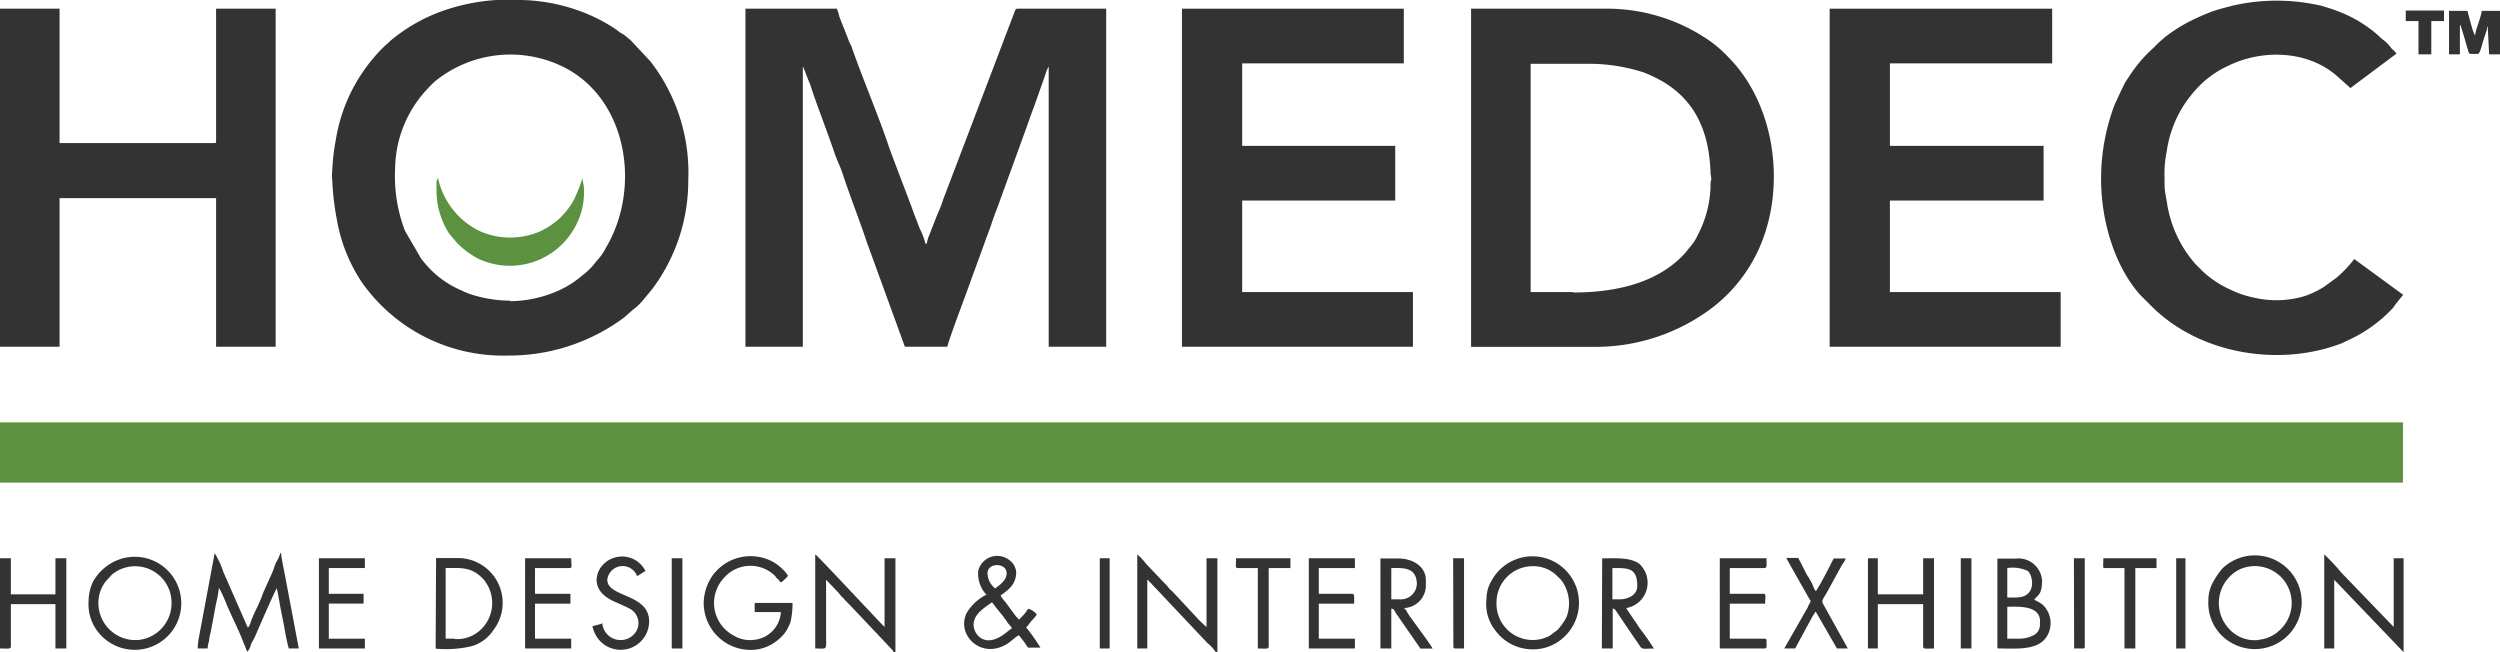 <svg xmlns="http://www.w3.org/2000/svg" viewBox="0 0 230 60"><defs><style>.cls-1,.cls-3{fill:#5c9140;}.cls-2,.cls-4{fill:#343333;}.cls-2,.cls-3{fill-rule:evenodd;}</style></defs><g id="Layer_2" data-name="Layer 2"><g id="Layer_1-2" data-name="Layer 1"><rect class="cls-1" y="38.86" width="221.07" height="5.54"/><path class="cls-2" d="M68.58,31.9h5.28V6.12c.13.19.52,1.35.65,1.57.59,1.86,1.64,4.52,2.29,6.46.19.55.45,1.06.65,1.62.65,2,1.63,4.5,2.28,6.46l3.52,9.67h3.91c0-.29,1.5-4.28,1.7-4.83s.39-1.05.58-1.61c.4-1.06.79-2.15,1.18-3.23.19-.54.39-1,.59-1.62s.39-1.09.58-1.6l2.35-6.46c.2-.57.39-1.06.58-1.62s.4-1.06.59-1.62l.85-2.41a3.13,3.13,0,0,1,.32-.78V31.9h5.29V.8H93.62c-.2,0-.2.1-.26.24L86.77,18.36a9.66,9.66,0,0,1-.52,1.33l-.78,2a2.67,2.67,0,0,0-.2.72h-.13a6.47,6.47,0,0,0-.52-1.37l-.52-1.35c-.72-2-1.56-4.09-2.28-6.07-1-3-2.48-6.44-3.52-9.44A3.31,3.31,0,0,1,78,3.51l-.79-2C77.19,1.28,77.06,1,77,.8H68.58Z"/><path class="cls-2" d="M144.73,26.87h-3.91v-21h5.54a16.37,16.37,0,0,1,4.82.78,12.2,12.2,0,0,1,1.89.91c3.07,1.86,4.18,4.82,4.3,8.32,0,.26.07.36.07.61a2.13,2.13,0,0,0-.07.7,10.23,10.23,0,0,1-1.17,4.42,4.26,4.26,0,0,1-.52.87l-.65.8c-2.35,2.61-6.07,3.63-10.3,3.63m-9.39,5H147a17.8,17.8,0,0,0,10.3-3.43,14.06,14.06,0,0,0,3.78-4.17c3.46-5.77,2.61-14.36-2.09-19.07a11.16,11.16,0,0,0-2.08-1.74c-.2-.13-.39-.23-.59-.37A16.55,16.55,0,0,0,148.12.8H135.34Z"/><path class="cls-2" d="M0,31.9H5.48V18.23h14.4V31.9h5.48V.8H19.88V13c0,.12,0,.16-.13.16H5.48V.8H0Z"/><polygon class="cls-2" points="168.33 31.9 189.58 31.9 189.58 26.87 173.87 26.87 173.87 18.45 188.01 18.45 188.01 13.42 173.87 13.42 173.87 5.83 188.8 5.83 188.8 0.8 168.33 0.8 168.33 31.9"/><polygon class="cls-2" points="108.74 31.9 129.99 31.9 129.99 26.87 114.28 26.87 114.28 18.45 128.36 18.45 128.36 13.42 114.28 13.42 114.28 5.83 129.15 5.83 129.15 0.8 108.74 0.8 108.74 31.9"/><path class="cls-2" d="M193.3,16.47c0,3.73,1.17,7.91,3.58,10.64l1,1c4.3,4.36,11.47,5.65,17.21,3.6a4,4,0,0,0,.72-.31,13,13,0,0,0,4.37-3.1c.06-.12.13-.16.19-.28l.72-.9-4.5-3.29a11,11,0,0,1-1.63,1.72l-1.17.85a8.6,8.6,0,0,1-1.76.84,9.07,9.07,0,0,1-4.76.12,8.72,8.72,0,0,1-2-.68,9.39,9.39,0,0,1-2.48-1.59c-.26-.24-.46-.46-.72-.7a11,11,0,0,1-2.67-5.49c-.06-.37-.13-.78-.2-1.17s-.06-.94-.06-1.32a10.2,10.2,0,0,1,.2-2.49,10.59,10.59,0,0,1,1.95-4.79,11.48,11.48,0,0,1,1.3-1.47A9,9,0,0,1,205,6.05c3.06-1.5,7.23-1.47,10,.94l1.24,1.11,4.24-3.17a3.34,3.34,0,0,0-.46-.47,3.49,3.49,0,0,0-.65-.71c-.39-.27-.65-.61-1.31-1.09A12.09,12.09,0,0,0,215,1c-.46-.18-1-.34-1.44-.47a18.21,18.21,0,0,0-8.21,0c-.52.14-1.05.27-1.57.44s-.91.34-1.43.57a15,15,0,0,0-3.13,1.84c-.33.3-.72.6-1,.93A13.08,13.08,0,0,0,195.9,7c-.13.22-.26.37-.39.6s-.19.41-.32.64l-.65,1.4a19.29,19.29,0,0,0-1.24,6.84"/><path class="cls-2" d="M46.94,27.66a11.89,11.89,0,0,1-3.46-.53,6.14,6.14,0,0,1-1-.4,8.91,8.91,0,0,1-3.13-2.21c-.2-.22-.39-.46-.59-.7l-1.5-2.58a14.06,14.06,0,0,1-.91-5.74,10.88,10.88,0,0,1,3-7.35c.19-.22.45-.46.65-.65A11,11,0,0,1,51.5,6c6.2,2.8,7.57,11.22,4.24,16.8A4.71,4.71,0,0,1,54.89,24a6.17,6.17,0,0,1-1.37,1.38,8.87,8.87,0,0,1-2.08,1.33,11.21,11.21,0,0,1-4.5,1m-.2,5a17.7,17.7,0,0,0,10.69-3.51l.79-.7a4.74,4.74,0,0,0,.85-.78L60,26.6a16.59,16.59,0,0,0,3.32-10A16.72,16.72,0,0,0,59.85,5.66L58,3.68c-.2-.15-.33-.27-.53-.43S57,3,56.85,2.83a14.85,14.85,0,0,0-2.48-1.4A16.72,16.72,0,0,0,48,0a18.46,18.46,0,0,0-7,.91,15.59,15.59,0,0,0-5.15,2.9,1.24,1.24,0,0,1-.26.24l-.26.24a15,15,0,0,0-1.83,2.16,15.31,15.31,0,0,0-2.61,6.45,18.47,18.47,0,0,0-.32,2.76,4.19,4.19,0,0,0,0,.94A24.21,24.21,0,0,0,31,20.25,14.87,14.87,0,0,0,33.31,26a15.88,15.88,0,0,0,13.43,6.71"/><path class="cls-3" d="M40.16,17.59a7.34,7.34,0,0,0,1.11,3.82c.26.36.52.62.78.94a7.8,7.8,0,0,0,1.89,1.42,6.82,6.82,0,0,0,9.13-3.21,6.51,6.51,0,0,0,.65-3.18c0-.45-.13-.67-.13-1a14.64,14.64,0,0,1-.85,2.12,7.46,7.46,0,0,1-1.3,1.63,7.46,7.46,0,0,1-1.76,1.16,6.91,6.91,0,0,1-5.48,0,7,7,0,0,1-3.06-2.78,6.88,6.88,0,0,1-.85-2.17v0l-.07.21a.54.54,0,0,0-.06.3Z"/><path class="cls-2" d="M18.19,59.66h.91a2.72,2.72,0,0,1,.13-.68,2.87,2.87,0,0,1,.13-.7l.52-2.76a10.79,10.79,0,0,0,.26-1.45,12.87,12.87,0,0,1,.66,1.41C21.25,56.61,22,58,22.43,59.2c.13.25.19.51.32.75a1.19,1.19,0,0,0,.33-.66c.13-.26.26-.48.39-.74.26-.61,1.83-4.23,2-4.43.19.9.32,1.81.52,2.74s.32,1.9.58,2.8h.92l-1.24-6.55c-.07-.42-.39-1.89-.39-2.22h-.07a3.72,3.72,0,0,1-.39.86c-.13.29-.2.56-.33.87-.26.6-.52,1.16-.78,1.74-.13.27-.19.51-.32.82s-.26.59-.4.87-.26.56-.39.87-.19.69-.39.81L20.54,52.6a7.83,7.83,0,0,0-.79-1.71l-1.43,7.65a5.91,5.91,0,0,0-.13,1.12"/><path class="cls-2" d="M75,59.66c1.17,0,1,.25,1-1.41V53.34l1.17,1.22a2.2,2.2,0,0,0,.39.44c.26.3.52.55.78.82l3.78,4c.13.19,0,.13.26.2V51.36h-1v6.32C81.1,57.44,75.3,51.19,75,51Z"/><path class="cls-2" d="M104.63,59.66h.92V53.34c.19.06,0,0,.19.17s.13.11.2.2l5.15,5.46a3.08,3.08,0,0,1,.45.42c.33.34.13.34.46.41V51.36h-1v6.32a8.85,8.85,0,0,1-.84-.8l-2.35-2.52a1.66,1.66,0,0,1-.39-.41l-2-2.1a4.83,4.83,0,0,0-.79-.84Z"/><path class="cls-2" d="M89.57,57.51c0-1,.92-1.55,1.7-2.1.39.55,1,1.21,1.37,1.78.13.22.32.37.46.61-.33.21-.59.48-.92.68-1.69,1.1-2.61-.18-2.61-1m2-3.34a1.81,1.81,0,0,1-.72-1.4c0-1,1.76-1,1.76,0,0,.65-.65,1.09-1,1.35m-.78.58a4.45,4.45,0,0,0-1.89,1.71c-1,2,1.3,4.34,3.71,2.86.46-.29.85-.73,1.11-.79.2.31.46.57.65.89s.2.24.53.24h.78a18.21,18.21,0,0,0-1.31-1.86,4.05,4.05,0,0,0,.46-.58,3.24,3.24,0,0,0,.52-.61A1.65,1.65,0,0,0,94.6,56a5.43,5.43,0,0,1-.85,1,5,5,0,0,1-.46-.53l-.78-1.07a3,3,0,0,1-.46-.62c.85-.58,1.44-1.11,1.44-2.15a1.51,1.51,0,0,0-.59-1.07A1.8,1.8,0,0,0,90,52.5a2.85,2.85,0,0,0,.78,2.25"/><path class="cls-2" d="M207.77,58.88a3.16,3.16,0,0,1-2.67-1,3.46,3.46,0,0,1,1-5.52,3.39,3.39,0,0,1,3.79,5.46c-.13.15-.27.24-.4.37a3.25,3.25,0,0,1-1.69.67m-4.63-3.57a4.18,4.18,0,0,0,2.41,4,4.31,4.31,0,1,0-1.11-7,7.2,7.2,0,0,0-.84,1.21,3.43,3.43,0,0,0-.46,1.72"/><path class="cls-2" d="M213.83,59.66h.92V53.34L221.13,60V51.36h-.91v6.32l-4.82-5A18.49,18.49,0,0,0,213.83,51Z"/><path class="cls-2" d="M141,52.09a3.08,3.08,0,0,1,2.35,1,2.68,2.68,0,0,1,.39.42,3.58,3.58,0,0,1,.39,3.24,5.31,5.31,0,0,1-.85,1.21l-.71.53a3.33,3.33,0,0,1-4.89-3.1A3.33,3.33,0,0,1,141,52.09m-4.24,3a3.86,3.86,0,0,0,.79,2.88,4.21,4.21,0,0,0,3.19,1.76,4.15,4.15,0,0,0,3.33-1.3,4.28,4.28,0,1,0-6.85-5,3.18,3.18,0,0,0-.46,1.62"/><path class="cls-2" d="M64.74,55.48a4.32,4.32,0,0,0,4,4.3,3.91,3.91,0,0,0,2.94-1,3.5,3.5,0,0,0,.72-.84c.12-.23.19-.39.32-.68a7.39,7.39,0,0,0,.19-1.79H69.43v.84h2.41a2.73,2.73,0,0,1-2.54,2.56,2.8,2.8,0,0,1-1.76-.38,3.38,3.38,0,0,1-.91-5.35A3.22,3.22,0,0,1,71.32,53a1,1,0,0,0,.26.29c.13.13.13.2.26.29a1,1,0,0,0,.33-.27,1.05,1.05,0,0,0,.32-.35,3.29,3.29,0,0,0-.58-.68,4.16,4.16,0,0,0-.78-.58A4.32,4.32,0,0,0,65.52,53a4.58,4.58,0,0,0-.78,2.47"/><path class="cls-2" d="M12.71,58.88h-.52A3.41,3.41,0,0,1,9.06,55.7a3.25,3.25,0,0,1,.65-2.19l.59-.65a3.35,3.35,0,0,1,5.48,2.67,3.39,3.39,0,0,1-3.07,3.35M8.15,55.31a4.12,4.12,0,0,0,1.24,3.24,4.28,4.28,0,1,0,1.37-7,4.5,4.5,0,0,0-2.22,2,4.32,4.32,0,0,0-.39,1.72"/><path class="cls-2" d="M185.67,58.76h-1V55.82c1,0,3.2-.18,3,1.56a1.08,1.08,0,0,1-.59,1.07,3,3,0,0,1-1.43.31m-.2-3.79h-.78V52.26a3.3,3.3,0,0,1,1.89.27c.46.36.91,2.44-1.11,2.44m-1.69,4.52c0,.13,0,.17.13.17,1.76,0,4,.26,4.63-1.55a2.33,2.33,0,0,0-.59-2.47,3.13,3.13,0,0,0-.78-.45c.32-.49.72-.42.72-1.8a2.18,2.18,0,0,0-2.42-2h-1.69Z"/><path class="cls-2" d="M41.85,58.76H41v-6.5c1.43,0,2.34-.14,3.45,1a3.38,3.38,0,0,1-.19,4.64,3.15,3.15,0,0,1-2.42.89m-1.76.73c0,.13,0,.17.13.17a10.39,10.39,0,0,0,3.26-.26A3.62,3.62,0,0,0,45.37,58a4.12,4.12,0,0,0-3.25-6.66h-2Z"/><path class="cls-2" d="M0,59.66c.65,0,1,.09,1-.17V55.58h4.1v4.08h1v-8.3h-1v3.32H1V51.36H0Z"/><path class="cls-2" d="M171.85,59.66h.91V55.58h4.17v3.91c0,.26.33.17,1,.17v-8.3h-1v3.32h-4.17V51.36h-.91Z"/><path class="cls-2" d="M149,55.14h-.66V52.26c1.37,0,2.29-.07,2.29,1.64,0,.85-.85,1.24-1.63,1.24m-1.63,4.52h1V56c.2,0,.2.06.46.43l1.5,2.22c.13.2.26.34.39.56.39.6.26.46,1.44.46a20.81,20.81,0,0,0-1.31-1.87c-.39-.62-.85-1.23-1.24-1.86a2.36,2.36,0,0,0,1.18-4.09c-.85-.6-2.29-.48-3.39-.48Z"/><path class="cls-2" d="M128.76,55.14H128V52.26c1.05,0,2.29-.12,2.35,1.42a1.47,1.47,0,0,1-1.56,1.46M127,59.66h1V56c.26,0,.26.16.39.36l2.29,3.31h1.11c-.07-.27-2-2.8-2.29-3.27a1.42,1.42,0,0,0-.32-.46,2.09,2.09,0,0,0,2-2v-.56c0-1.3-1.24-2-2.54-2H127Z"/><path class="cls-2" d="M158.22,59.66h4.11c.26,0,.19-.22.19-.73,0-.14-.06-.17-.19-.17h-3.19V55.54h3.25c0-.62.13-.91-.13-.91h-3.12V52.26h3.19c.26,0,.19-.29.19-.9h-4.3Z"/><path class="cls-2" d="M48.31,59.66h4.24v-.9H49.22V55.54h3.26v-.91H49.22V52.26h3.2c.26,0,.13-.29.13-.9H48.31Z"/><path class="cls-2" d="M120.41,59.66h4.24v-.9h-3.32V55.54h3.25c0-.62.07-.91-.19-.91h-3.06V52.26h3.32v-.9h-4.24Z"/><polygon class="cls-2" points="29.34 59.66 33.57 59.66 33.57 58.76 30.25 58.76 30.25 55.53 33.45 55.53 33.45 54.63 30.25 54.63 30.25 52.26 33.57 52.26 33.57 51.36 29.34 51.36 29.34 59.66"/><path class="cls-2" d="M166.57,55.31c-.07.24-.2.36-.26.57l-2.16,3.78h1l1.63-3,.13-.2.13-.2L169,59.66h1l-2.28-4.11c-.19-.29.07-.54.33-1l1.43-2.61a2.29,2.29,0,0,0,.33-.56h-1.11c-.52,1-1,2-1.63,3-.2-.15-.26-.53-.39-.75s-.26-.5-.46-.77l-.39-.77c-.13-.29-.26-.49-.39-.76h-1.11L166,54.29c.2.34.39.72.59,1"/><path class="cls-2" d="M54.89,53.33c0,1.11.92,1.73,1.83,2.1.39.19.91.39,1.3.62a1.49,1.49,0,0,1,.26,2.35,1.69,1.69,0,0,1-2.87-1.06c-.26.14-.58.15-.91.29a3.5,3.5,0,0,0,.33.84,2.62,2.62,0,0,0,4.89-1.3c0-2.59-3.85-2.18-3.85-3.84A1.42,1.42,0,0,1,58.61,53c.26-.11.58-.39.78-.46a2.41,2.41,0,0,0-4.24-.15,2.19,2.19,0,0,0-.26.95"/><path class="cls-2" d="M225.31,5h1V2.32s.06,0,.06,0l.4,1.3c.06.25.13.44.19.69.26.74,0,.65,1,.65.2,0,.39-.88.52-1.29l.33-1V2.49a.08.08,0,0,0,.06-.09L229,5h1V1h-1.69c0,.44-.59,1.83-.59,2.22-.2-.16-.07,0-.13-.23-.07-.06-.07-.22-.13-.3L227,1h-1.69Z"/><path class="cls-2" d="M113.7,52.09c0,.12.06.17.19.17h1.83v7.4c.65,0,1,.09,1-.17V52.26h2v-.9h-5Z"/><path class="cls-2" d="M193.49,52.09c0,.12,0,.17.13.17h1.83v7.4h1v-7.4h1.95v-.9h-4.89Z"/><rect class="cls-4" x="180.39" y="51.36" width="0.98" height="8.3"/><rect class="cls-4" x="61.8" y="51.36" width="0.98" height="8.3"/><path class="cls-2" d="M133.71,59.49c0,.13.06.17.19.17h.79v-8.3h-1Z"/><path class="cls-2" d="M190.82,59.66h.78c.13,0,.2,0,.2-.17V51.36h-1Z"/><rect class="cls-4" x="101.18" y="51.36" width="0.91" height="8.3"/><rect class="cls-4" x="200.21" y="51.36" width="0.85" height="8.3"/><polygon class="cls-2" points="221.33 1.94 222.5 1.94 222.5 5 223.68 5 223.68 1.94 224.85 1.94 224.85 0.97 221.33 0.97 221.33 1.94"/></g></g></svg>